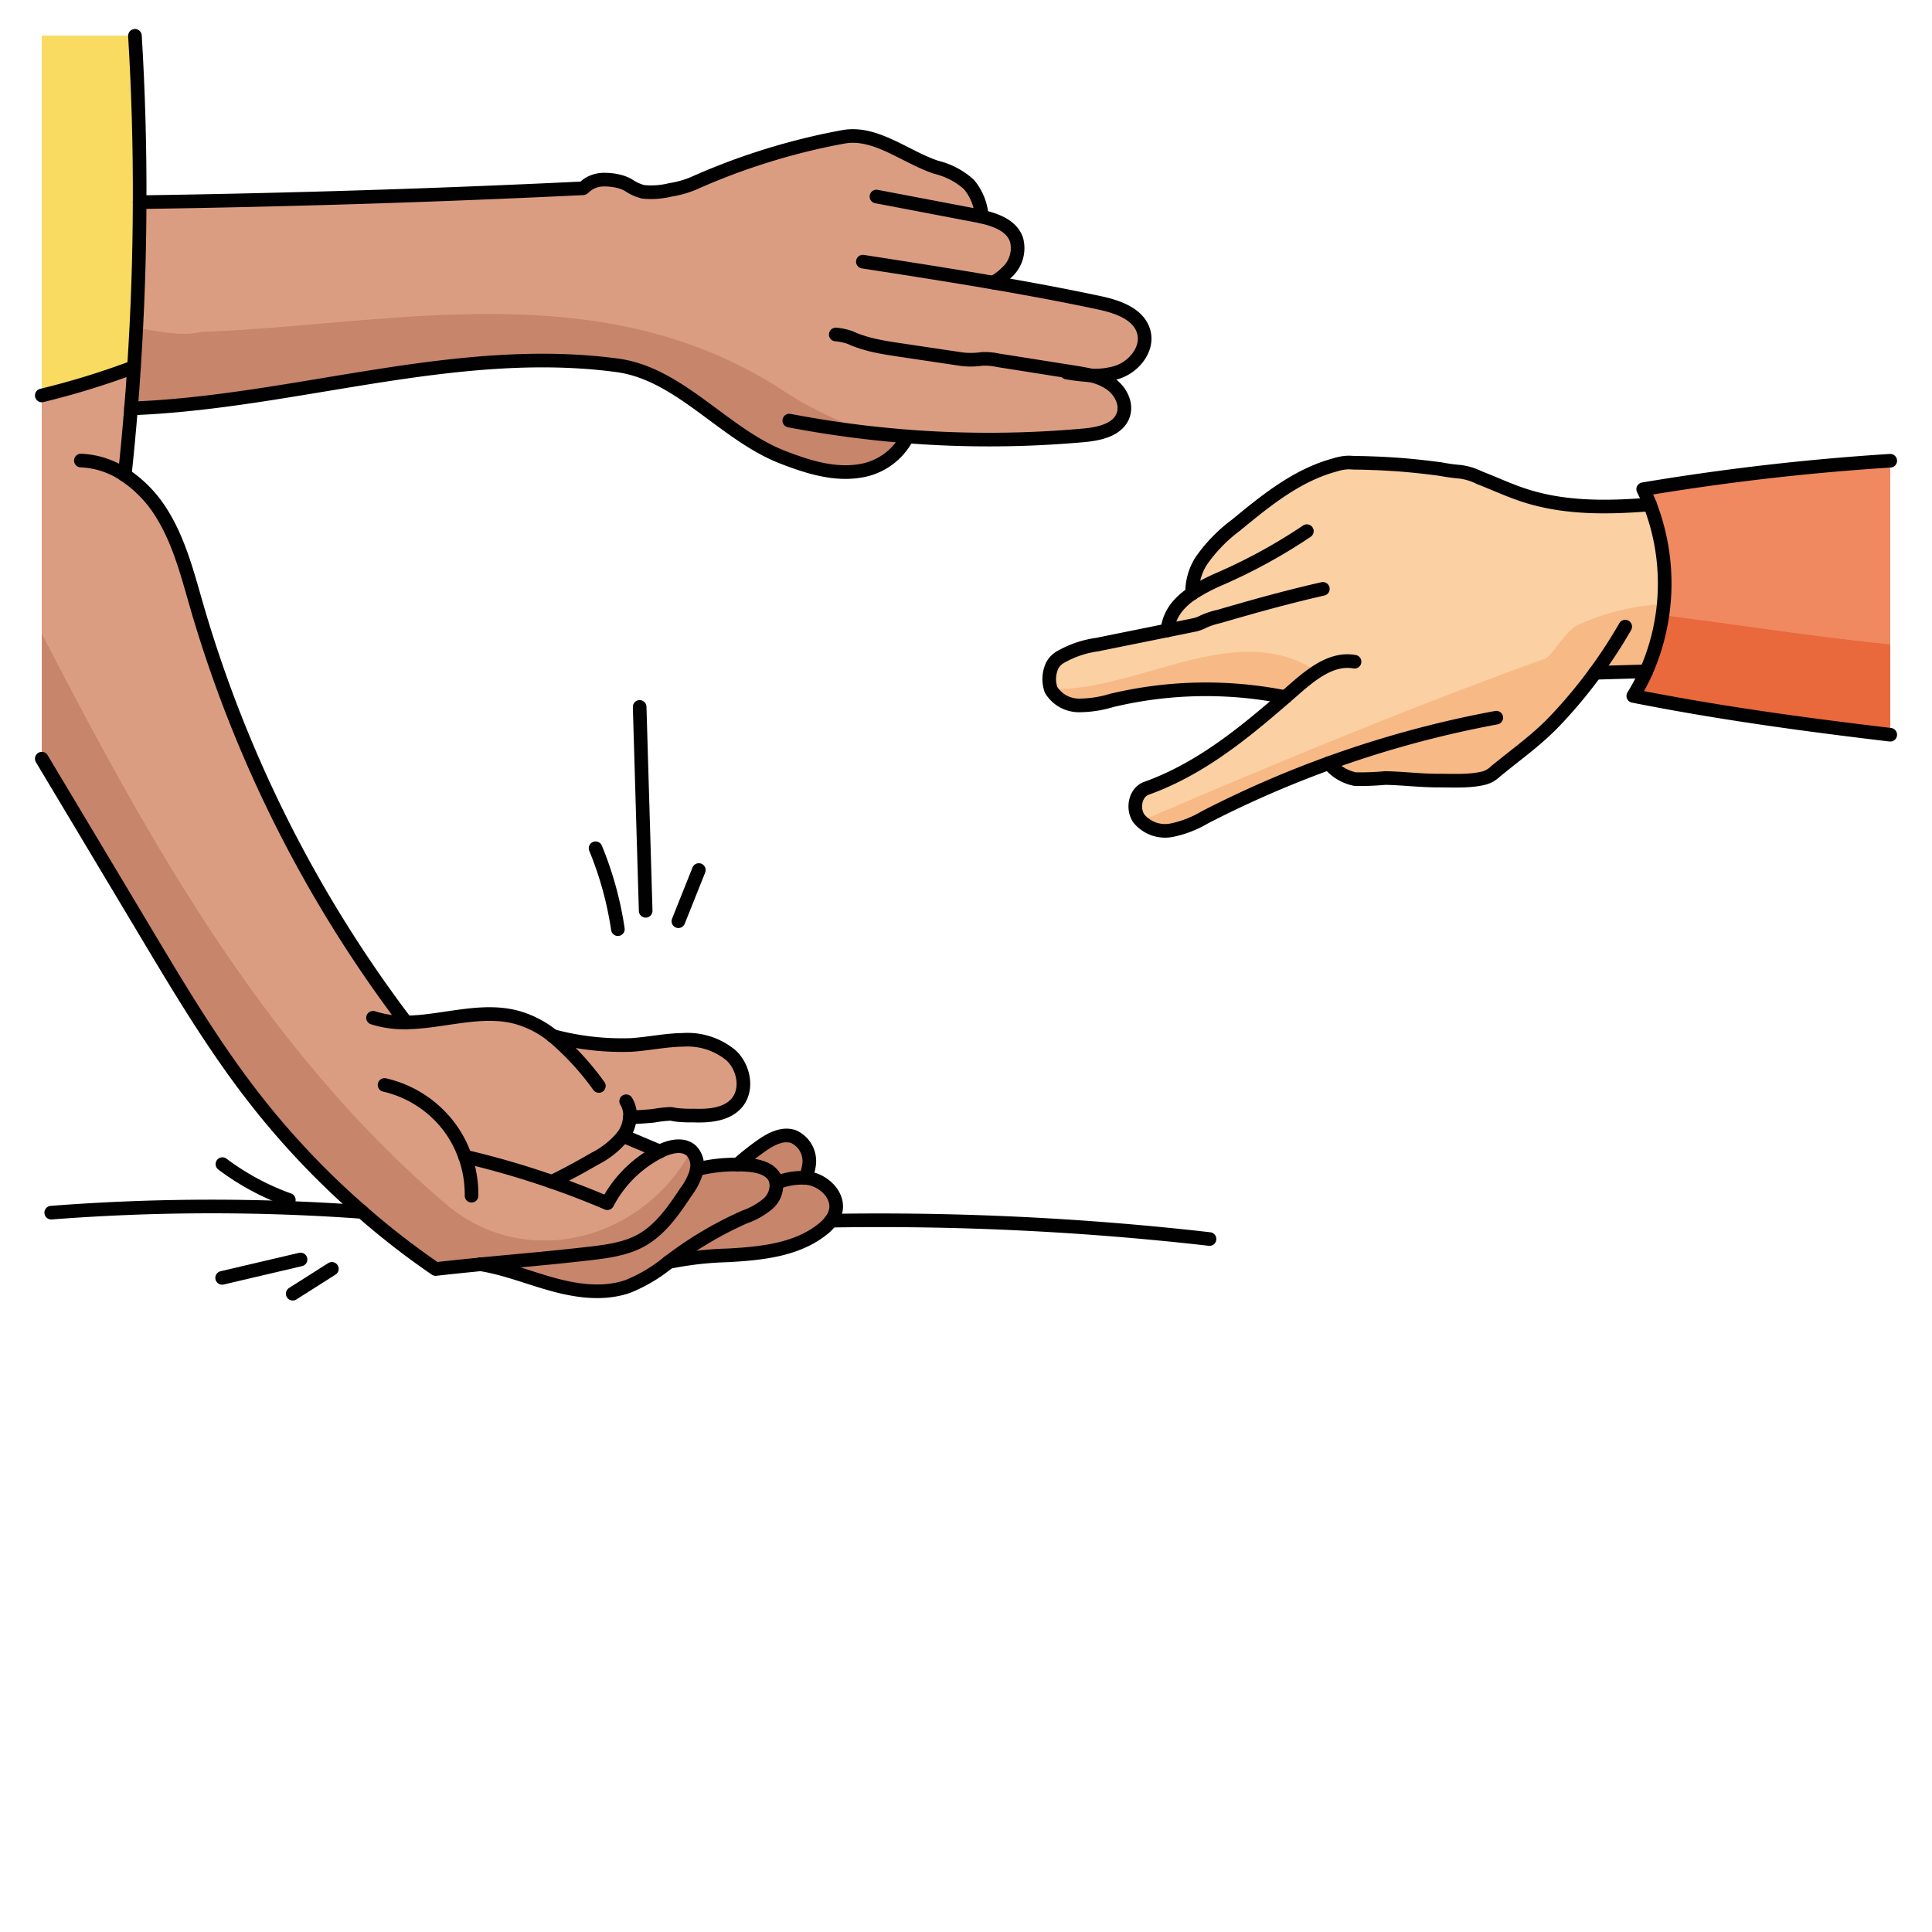 <svg id="Layer_1" data-name="Layer 1" xmlns="http://www.w3.org/2000/svg" width="100mm" height="100mm" viewBox="0 0 283.465 283.465">
  <g>
    <g>
      <path d="M277.337,67.6v40.2c-12.7-1.507-25.141-3.2-37.7-5.693a29.315,29.315,0,0,0,1.905-3.606,32.115,32.115,0,0,0,.539-24.484c-.3-.764-.625-1.506-.991-2.238A355.053,355.053,0,0,1,277.337,67.6Z" fill="#f08860"/>
      <path d="M171.275,92.492a6.593,6.593,0,0,1,1.485-3.519,9.731,9.731,0,0,1,2.152-1.894,8.6,8.6,0,0,1,1.313-4.746,22.635,22.635,0,0,1,5.112-5.274c4.424-3.648,9.03-7.394,14.572-8.857a6.827,6.827,0,0,1,2.067-.345c.323.022.646.043.979.043.721.011,1.442.022,2.163.054,1.475.043,2.949.129,4.413.237,1.98.161,3.939.377,5.9.646a26.211,26.211,0,0,0,2.722.376,8.752,8.752,0,0,1,2.9.872c2.249.872,4.444,1.905,6.737,2.637,5.876,1.883,12.107,1.786,18.3,1.291a32.115,32.115,0,0,1-.539,24.484l-7.5.216a70.854,70.854,0,0,1-5.9,7.06c-2.679,2.819-5.736,4.95-8.706,7.4a3.957,3.957,0,0,1-1.561.947c-2.131.581-4.735.4-6.931.409-2.572,0-5.133-.333-7.7-.376a40.33,40.33,0,0,1-4.4.161,6.524,6.524,0,0,1-3.864-2.346,156.2,156.2,0,0,0-18.21,7.953,15.577,15.577,0,0,1-4.918,1.894,4.973,4.973,0,0,1-4.735-1.711c-1.012-1.442-.571-3.842,1.087-4.445,7.8-2.8,14.12-7.942,20.373-13.377a59.467,59.467,0,0,0-25.475.484,16.7,16.7,0,0,1-4.81.732,4.8,4.8,0,0,1-4.069-2.282,4.674,4.674,0,0,1,.173-3.583,3.094,3.094,0,0,1,1.313-1.292,14.836,14.836,0,0,1,5.262-1.765c3.111-.635,6.232-1.259,9.353-1.894Z" fill="#fbd0a3"/>
      <path d="M20.485,29.662q-.033,12.108-.829,24.194A115.735,115.735,0,0,1,6.128,58.021V5.253H19.8Q20.539,17.442,20.485,29.662Z" fill="#f9db61"/>
      <path d="M145.725,41.468c5.155.883,10.31,1.841,15.433,2.928,2.734.57,5.941,1.625,6.662,4.326.656,2.465-1.356,4.994-3.745,5.844a10.555,10.555,0,0,1-4.1.506,8.658,8.658,0,0,1,2.9,1.194c1.5,1.012,2.529,2.949,1.927,4.65-.775,2.163-3.509,2.755-5.79,2.959a154.89,154.89,0,0,1-25.862.162,9.4,9.4,0,0,1-7.049,5.069c-3.789.6-7.609-.614-11.182-1.991C106.228,63.778,99.76,54.824,90.536,53.6c-23.731-3.164-47.418,5.446-71.321,6.329.172-2.024.323-4.047.441-6.07q.807-12.075.829-24.194,32.544-.468,65.047-2.034c.064-.011.538-.452.57-.463a3.952,3.952,0,0,1,.85-.484,4.386,4.386,0,0,1,1.819-.323,8.488,8.488,0,0,1,2.013.248,5.58,5.58,0,0,1,1.377.527,6.968,6.968,0,0,0,2.185,1.012,11.8,11.8,0,0,0,4.025-.291,14.587,14.587,0,0,0,3.315-.925c.678-.3,1.367-.6,2.056-.894,1.377-.57,2.765-1.119,4.165-1.636,2.808-1.022,5.66-1.926,8.545-2.69,2.4-.635,4.821-1.184,7.254-1.625,4.746-.883,9.094,2.949,13.678,4.466a11.011,11.011,0,0,1,4.779,2.518,8.191,8.191,0,0,1,1.883,4.725c2.163.484,4.391,1.345,5.091,3.358a4.786,4.786,0,0,1-1.313,4.714A9.232,9.232,0,0,1,145.725,41.468Z" fill="#db9d81"/>
      <path d="M118.152,172.822a9.709,9.709,0,0,0-4.251.742,2.368,2.368,0,0,0-.2-.7c-.657-1.389-2.4-1.819-3.929-1.938-.5-.043-1.022-.064-1.539-.064a40.188,40.188,0,0,1,3.347-2.669c1.421-1.012,3.154-1.98,4.811-1.442a3.94,3.94,0,0,1,2.3,4.294A6.3,6.3,0,0,1,118.152,172.822Z" fill="#c7856b"/>
      <path d="M91.43,166.666l5.381,2.27a17.722,17.722,0,0,0-7.7,7.6c-2.669-1.141-5.392-2.2-8.137-3.143q3.181-1.583,6.253-3.369A12.823,12.823,0,0,0,91.43,166.666Z" fill="#db9d81"/>
      <path d="M118.507,172.854c2.357.312,4.639,2.529,4.1,4.843a3.778,3.778,0,0,1-.678,1.4,6.6,6.6,0,0,1-1.346,1.345c-3.82,2.981-8.964,3.476-13.8,3.746a49.578,49.578,0,0,0-8.685.99c.463-.345.915-.678,1.378-1.012a54.194,54.194,0,0,1,9.793-5.618,11,11,0,0,0,3.487-2,3.63,3.63,0,0,0,1.141-2.981,9.709,9.709,0,0,1,4.251-.742A1.929,1.929,0,0,1,118.507,172.854Z" fill="#c7856b"/>
      <path d="M102.235,171.552a23.447,23.447,0,0,1,5.994-.689c.517,0,1.034.021,1.539.064,1.529.119,3.272.549,3.929,1.938a2.368,2.368,0,0,1,.2.7,3.63,3.63,0,0,1-1.141,2.981,11,11,0,0,1-3.487,2,54.194,54.194,0,0,0-9.793,5.618c-.463.334-.915.667-1.378,1.012a22.669,22.669,0,0,1-5.994,3.573c-3.735,1.291-7.846.624-11.634-.474-3.315-.958-6.576-2.238-9.966-2.776,5.241-.506,10.267-.926,15.777-1.561,2.68-.312,5.435-.646,7.792-1.948,2.874-1.6,4.8-4.445,6.619-7.178a9.142,9.142,0,0,0,1.485-2.938,3.1,3.1,0,0,0,.054-.313Z" fill="#c7856b"/>
      <path d="M18.3,69.7a18.252,18.252,0,0,1,5.4,5.6c2.6,4.165,3.82,9.008,5.187,13.722a187.709,187.709,0,0,0,30.694,61c5.4-.064,11.064-2.184,16.326-.721a14.674,14.674,0,0,1,5.2,2.712h.01A39.325,39.325,0,0,0,92.57,153.32c2.551-.161,5.08-.721,7.631-.753a9.991,9.991,0,0,1,7.114,2.325c1.84,1.775,2.443,4.961.8,6.92-1.485,1.743-4.09,1.948-6.382,1.862a18.947,18.947,0,0,1-2.691-.129,5,5,0,0,0-.688-.119,19.948,19.948,0,0,0-2.519.291c-1.13.107-2.271.183-3.411.215a5.384,5.384,0,0,1-.99,2.734,12.823,12.823,0,0,1-4.2,3.357q-3.067,1.792-6.253,3.369c2.745.947,5.468,2,8.137,3.143a17.722,17.722,0,0,1,7.7-7.6c1.463-.742,3.39-1.205,4.606-.118a3.071,3.071,0,0,1,.818,2.734v.01a3.1,3.1,0,0,1-.054.313,9.142,9.142,0,0,1-1.485,2.938c-1.819,2.733-3.745,5.574-6.619,7.178-2.357,1.3-5.112,1.636-7.792,1.948-5.51.635-10.536,1.055-15.777,1.561a.015.015,0,0,0-.022,0c-2.141.215-4.305.43-6.565.688a115.612,115.612,0,0,1-10.794-8.373,118.147,118.147,0,0,1-16.09-17.036c-5.8-7.491-10.687-15.659-15.551-23.8Q13.8,124.165,6.128,111.315V58.021a115.735,115.735,0,0,0,13.528-4.165c-.118,2.023-.269,4.046-.441,6.07Q18.828,64.817,18.3,69.7Z" fill="#db9d81"/>
    </g>
    <g>
      <path d="M241.541,98.5a29.583,29.583,0,0,1-1.9,3.606c12.559,2.5,25,4.186,37.7,5.693V94.526c-11.264-1.126-22.435-2.9-33.439-4.291A31.54,31.54,0,0,1,241.541,98.5Z" fill="#e9693c"/>
      <path d="M241.089,71.775c.366.732.689,1.474.991,2.238A31.913,31.913,0,0,1,243.9,90.235c11,1.388,22.175,3.165,33.439,4.291V67.6A355.053,355.053,0,0,0,241.089,71.775Z" fill="#f08860"/>
      <path d="M242.08,74.013c-6.189.495-12.42.592-18.3-1.291-2.293-.732-4.488-1.765-6.738-2.637a8.739,8.739,0,0,0-2.895-.872,26.174,26.174,0,0,1-2.722-.376c-1.959-.269-3.918-.485-5.9-.646-1.464-.108-2.938-.194-4.412-.237-.722-.032-1.443-.043-2.164-.054-.333,0-.656-.021-.979-.043a6.816,6.816,0,0,0-2.066.345c-5.543,1.463-10.149,5.209-14.573,8.857a22.61,22.61,0,0,0-5.111,5.274,8.6,8.6,0,0,0-1.314,4.746,9.731,9.731,0,0,0-2.152,1.894,6.593,6.593,0,0,0-1.485,3.519l-.958.194c-3.121.635-6.242,1.259-9.353,1.894a14.836,14.836,0,0,0-5.262,1.765,3.094,3.094,0,0,0-1.313,1.292,4.774,4.774,0,0,0-.213,3.48c13.07.324,27.445-10.637,39.319-2.416a26.912,26.912,0,0,1-5.471,3.491c.181.035.365.058.546.094-6.253,5.435-12.571,10.579-20.373,13.377-1.658.6-2.1,3-1.087,4.445a3.658,3.658,0,0,0,.3.347c19.858-8.5,38.112-16.126,59.089-23.754,1,0,3-4,5-5a34.652,34.652,0,0,1,12.6-3.076A31.782,31.782,0,0,0,242.08,74.013Z" fill="#fbd0a3"/>
      <path d="M154.176,101.117c.015.033.024.071.041.1a4.793,4.793,0,0,0,4.068,2.282,16.7,16.7,0,0,0,4.81-.732,59.457,59.457,0,0,1,24.929-.578A26.912,26.912,0,0,0,193.5,98.7C181.621,90.48,167.246,101.441,154.176,101.117Z" fill="#f7b985"/>
      <path d="M231.5,91.7c-2,1-4,5-5,5-20.977,7.628-39.231,15.258-59.089,23.754a5.148,5.148,0,0,0,4.439,1.364,15.583,15.583,0,0,0,4.919-1.894,156.108,156.108,0,0,1,18.209-7.953,6.524,6.524,0,0,0,3.864,2.346,40.33,40.33,0,0,0,4.4-.161c2.571.043,5.133.376,7.7.376,2.2-.011,4.8.172,6.931-.409a3.946,3.946,0,0,0,1.56-.947c2.971-2.454,6.028-4.585,8.708-7.4a70.98,70.98,0,0,0,5.9-7.06l7.5-.216a31.764,31.764,0,0,0,2.55-9.872A34.652,34.652,0,0,0,231.5,91.7Z" fill="#f7b985"/>
      <path d="M20.485,29.662q-.033,12.108-.829,24.194A115.735,115.735,0,0,1,6.128,58.021V5.253H19.8Q20.539,17.442,20.485,29.662Z" fill="#f9db61"/>
      <path d="M164.075,54.566c2.389-.85,4.4-3.379,3.745-5.844-.721-2.7-3.928-3.756-6.662-4.326-5.123-1.087-10.278-2.045-15.433-2.928a9.232,9.232,0,0,0,2.1-1.6,4.786,4.786,0,0,0,1.313-4.714c-.7-2.013-2.928-2.874-5.091-3.358a8.191,8.191,0,0,0-1.883-4.725,11.011,11.011,0,0,0-4.779-2.518c-4.584-1.517-8.932-5.349-13.679-4.466-2.432.441-4.854.99-7.253,1.625-2.885.764-5.736,1.668-8.545,2.69-1.4.517-2.788,1.066-4.165,1.636-.689.291-1.378.592-2.056.894a14.572,14.572,0,0,1-3.315.925,11.8,11.8,0,0,1-4.025.291,6.962,6.962,0,0,1-2.184-1.012,5.6,5.6,0,0,0-1.378-.527,8.494,8.494,0,0,0-2.013-.248,4.378,4.378,0,0,0-1.818.323,3.935,3.935,0,0,0-.851.484c-.032.011-.505.452-.57.463q-32.5,1.566-65.047,2.034-.026,9.229-.493,18.448c3.428.525,6.71,1.289,9.5.591,28-1,59-9,86,9a52.91,52.91,0,0,0,17.261,7.058,7.071,7.071,0,0,0,.388-.722,154.89,154.89,0,0,0,25.862-.162c2.281-.2,5.015-.8,5.79-2.959.6-1.7-.431-3.638-1.927-4.65a8.661,8.661,0,0,0-2.894-1.194A10.552,10.552,0,0,0,164.075,54.566Z" fill="#db9d81"/>
      <path d="M29.5,48.7c-2.793.7-6.075-.066-9.5-.591q-.147,2.874-.336,5.746c-.118,2.023-.269,4.046-.441,6.07,23.9-.883,47.591-9.493,71.321-6.329,9.224,1.227,15.691,10.181,24.377,13.518,3.573,1.377,7.394,2.593,11.182,1.991a9.625,9.625,0,0,0,6.661-4.347A52.91,52.91,0,0,1,115.5,57.7C88.5,39.7,57.5,47.7,29.5,48.7Z" fill="#c7856b"/>
      <path d="M118.152,172.822a9.709,9.709,0,0,0-4.251.742,2.368,2.368,0,0,0-.2-.7c-.657-1.389-2.4-1.819-3.929-1.938-.5-.043-1.022-.064-1.539-.064a40.188,40.188,0,0,1,3.347-2.669c1.421-1.012,3.154-1.98,4.811-1.442a3.94,3.94,0,0,1,2.3,4.294A6.3,6.3,0,0,1,118.152,172.822Z" fill="#c7856b"/>
      <path d="M91.43,166.666l5.381,2.27a17.722,17.722,0,0,0-7.7,7.6c-2.669-1.141-5.392-2.2-8.137-3.143q3.181-1.583,6.253-3.369A12.823,12.823,0,0,0,91.43,166.666Z" fill="#db9d81"/>
      <path d="M118.507,172.854c2.357.312,4.639,2.529,4.1,4.843a3.778,3.778,0,0,1-.678,1.4,6.6,6.6,0,0,1-1.346,1.345c-3.82,2.981-8.964,3.476-13.8,3.746a49.578,49.578,0,0,0-8.685.99c.463-.345.915-.678,1.378-1.012a54.194,54.194,0,0,1,9.793-5.618,11,11,0,0,0,3.487-2,3.63,3.63,0,0,0,1.141-2.981,9.709,9.709,0,0,1,4.251-.742A1.929,1.929,0,0,1,118.507,172.854Z" fill="#c7856b"/>
      <path d="M102.235,171.552a23.447,23.447,0,0,1,5.994-.689c.517,0,1.034.021,1.539.064,1.529.119,3.272.549,3.929,1.938a2.368,2.368,0,0,1,.2.7,3.63,3.63,0,0,1-1.141,2.981,11,11,0,0,1-3.487,2,54.194,54.194,0,0,0-9.793,5.618c-.463.334-.915.667-1.378,1.012a22.669,22.669,0,0,1-5.994,3.573c-3.735,1.291-7.846.624-11.634-.474-3.315-.958-6.576-2.238-9.966-2.776,5.241-.506,10.267-.926,15.777-1.561,2.68-.312,5.435-.646,7.792-1.948,2.874-1.6,4.8-4.445,6.619-7.178a9.142,9.142,0,0,0,1.485-2.938,3.1,3.1,0,0,0,.054-.313Z" fill="#c7856b"/>
      <path d="M65.5,176.7C38.851,154,21.945,123.515,6.128,92.924v18.391q7.685,12.834,15.358,25.668c4.864,8.136,9.75,16.305,15.551,23.8a118.147,118.147,0,0,0,16.09,17.036,115.612,115.612,0,0,0,10.794,8.373c2.26-.258,4.424-.473,6.565-.689a.016.016,0,0,1,.022,0c5.241-.5,10.267-.925,15.777-1.56,2.68-.312,5.435-.646,7.792-1.948,2.874-1.6,4.8-4.445,6.619-7.178a9.1,9.1,0,0,0,1.485-2.939,3.038,3.038,0,0,0,.054-.312v-.01a3.068,3.068,0,0,0-.818-2.734c-.008-.007-.018-.011-.026-.018C94.283,181.986,77.1,186.523,65.5,176.7Z" fill="#c7856b"/>
      <path d="M91.43,166.666a5.387,5.387,0,0,0,.99-2.734c1.14-.032,2.281-.108,3.411-.215a19.948,19.948,0,0,1,2.519-.291,5.043,5.043,0,0,1,.689.119,18.933,18.933,0,0,0,2.69.129c2.292.086,4.9-.119,6.382-1.862,1.647-1.959,1.044-5.145-.8-6.92a9.989,9.989,0,0,0-7.113-2.325c-2.551.032-5.08.592-7.631.753a39.329,39.329,0,0,1-11.451-1.313h-.011a14.661,14.661,0,0,0-5.2-2.712c-5.263-1.463-10.923.657-16.326.721a187.709,187.709,0,0,1-30.694-61C27.523,84.3,26.307,79.459,23.7,75.294a18.241,18.241,0,0,0-5.4-5.6q.533-4.876.915-9.772c.172-2.024.323-4.047.441-6.07A115.676,115.676,0,0,1,6.128,58.021v34.9C21.945,123.515,38.851,154,65.5,176.7c11.608,9.822,28.788,5.285,35.9-7.9-1.217-1.059-3.126-.6-4.581.136a17.725,17.725,0,0,0-7.694,7.6c-2.669-1.141-5.392-2.2-8.137-3.143q3.181-1.583,6.253-3.369A12.823,12.823,0,0,0,91.43,166.666Z" fill="#db9d81"/>
    </g>
    <g>
      <path d="M238.453,91.943a71.525,71.525,0,0,1-4.413,6.77,70.854,70.854,0,0,1-5.9,7.06c-2.679,2.819-5.736,4.95-8.706,7.4a3.957,3.957,0,0,1-1.561.947c-2.131.581-4.735.4-6.931.409-2.572,0-5.133-.333-7.7-.376a40.33,40.33,0,0,1-4.4.161,6.524,6.524,0,0,1-3.864-2.346" fill="none" stroke="#010101" stroke-linecap="round" stroke-linejoin="round" stroke-width="2"/>
      <path d="M219.533,105.3a154.853,154.853,0,0,0-42.77,14.626,15.577,15.577,0,0,1-4.918,1.894,4.973,4.973,0,0,1-4.735-1.711c-1.012-1.442-.571-3.842,1.087-4.445,7.8-2.8,14.12-7.942,20.373-13.377.3-.258.592-.517.893-.775,2.669-2.346,5.779-5.058,9.277-4.423" fill="none" stroke="#010101" stroke-linecap="round" stroke-linejoin="round" stroke-width="2"/>
      <path d="M277.337,107.8c-12.7-1.507-25.141-3.2-37.7-5.693a29.315,29.315,0,0,0,1.905-3.606,32.115,32.115,0,0,0,.539-24.484c-.3-.764-.625-1.506-.991-2.238A355.053,355.053,0,0,1,277.337,67.6" fill="none" stroke="#010101" stroke-linecap="round" stroke-linejoin="round" stroke-width="2"/>
      <path d="M194.091,86.4c-3.175.721-6.339,1.539-9.471,2.4-1.927.538-3.842,1.087-5.758,1.646a11.677,11.677,0,0,0-2.271.743,5.178,5.178,0,0,1-1.6.549c-1.238.258-2.486.506-3.713.753l-.958.194c-3.121.635-6.242,1.259-9.353,1.894a14.836,14.836,0,0,0-5.262,1.765,3.094,3.094,0,0,0-1.313,1.292,4.674,4.674,0,0,0-.173,3.583,4.8,4.8,0,0,0,4.069,2.282,16.7,16.7,0,0,0,4.81-.732,59.467,59.467,0,0,1,25.475-.484" fill="none" stroke="#010101" stroke-linecap="round" stroke-linejoin="round" stroke-width="2"/>
      <path d="M191.744,77.931a80.085,80.085,0,0,1-13.086,7.135,26.628,26.628,0,0,0-3.746,2.013,9.731,9.731,0,0,0-2.152,1.894,6.593,6.593,0,0,0-1.485,3.519" fill="none" stroke="#010101" stroke-linecap="round" stroke-linejoin="round" stroke-width="2"/>
      <path d="M174.912,87.079a8.6,8.6,0,0,1,1.313-4.746,22.635,22.635,0,0,1,5.112-5.274c4.424-3.648,9.03-7.394,14.572-8.857a6.827,6.827,0,0,1,2.067-.345c.323.022.646.043.979.043.721.011,1.442.022,2.163.054,1.475.043,2.949.129,4.413.237,1.98.161,3.939.377,5.9.646a26.211,26.211,0,0,0,2.722.376,8.752,8.752,0,0,1,2.9.872c2.249.872,4.444,1.905,6.737,2.637,5.876,1.883,12.107,1.786,18.3,1.291" fill="none" stroke="#010101" stroke-linecap="round" stroke-linejoin="round" stroke-width="2"/>
      <path d="M59.584,150.016a187.709,187.709,0,0,1-30.694-61C27.523,84.3,26.307,79.459,23.7,75.294a18.252,18.252,0,0,0-5.4-5.6,12.319,12.319,0,0,0-6.436-2.12" fill="none" stroke="#010101" stroke-linecap="round" stroke-linejoin="round" stroke-width="2"/>
      <path d="M102.235,171.552a3.071,3.071,0,0,0-.818-2.734c-1.216-1.087-3.143-.624-4.606.118a17.722,17.722,0,0,0-7.7,7.6c-2.669-1.141-5.392-2.2-8.137-3.143a127.47,127.47,0,0,0-12.742-3.7" fill="none" stroke="#010101" stroke-linecap="round" stroke-linejoin="round" stroke-width="2"/>
      <path d="M70.508,185.5c5.241-.506,10.267-.926,15.777-1.561,2.68-.312,5.435-.646,7.792-1.948,2.874-1.6,4.8-4.445,6.619-7.178a9.142,9.142,0,0,0,1.485-2.938,3.1,3.1,0,0,0,.054-.313" fill="none" stroke="#010101" stroke-linecap="round" stroke-linejoin="round" stroke-width="2"/>
      <path d="M6.128,111.315q7.685,12.834,15.358,25.668c4.864,8.137,9.75,16.305,15.551,23.8a118.147,118.147,0,0,0,16.09,17.036,115.612,115.612,0,0,0,10.794,8.373c2.26-.258,4.424-.473,6.565-.688" fill="none" stroke="#010101" stroke-linecap="round" stroke-linejoin="round" stroke-width="2"/>
      <path d="M56.42,159.186a16.511,16.511,0,0,1,9.266,5.854,16.04,16.04,0,0,1,2.54,4.65h.011a16.6,16.6,0,0,1,.947,5.747" fill="none" stroke="#010101" stroke-linecap="round" stroke-linejoin="round" stroke-width="2"/>
      <path d="M81.119,152.007a40.912,40.912,0,0,1,6.748,7.329" fill="none" stroke="#010101" stroke-linecap="round" stroke-linejoin="round" stroke-width="2"/>
      <path d="M54.73,149.328a14.889,14.889,0,0,0,4.854.688c5.4-.064,11.064-2.184,16.326-.721a14.674,14.674,0,0,1,5.2,2.712" fill="none" stroke="#010101" stroke-linecap="round" stroke-linejoin="round" stroke-width="2"/>
      <path d="M81.109,152.007h.01A39.325,39.325,0,0,0,92.57,153.32c2.551-.161,5.08-.721,7.631-.753a9.991,9.991,0,0,1,7.114,2.325c1.84,1.775,2.443,4.961.8,6.92-1.485,1.743-4.09,1.948-6.382,1.862a18.947,18.947,0,0,1-2.691-.129,5,5,0,0,0-.688-.119,19.948,19.948,0,0,0-2.519.291c-1.13.107-2.271.183-3.411.215" fill="none" stroke="#010101" stroke-linecap="round" stroke-linejoin="round" stroke-width="2"/>
      <path d="M91.871,161.575a3.771,3.771,0,0,1,.549,2.357,5.384,5.384,0,0,1-.99,2.734,12.823,12.823,0,0,1-4.2,3.357q-3.067,1.792-6.253,3.369" fill="none" stroke="#010101" stroke-linecap="round" stroke-linejoin="round" stroke-width="2"/>
      <path d="M70.486,185.5a.015.015,0,0,1,.022,0c3.39.538,6.651,1.818,9.966,2.776,3.788,1.1,7.9,1.765,11.634.474a22.669,22.669,0,0,0,5.994-3.573c.463-.345.915-.678,1.378-1.012a54.194,54.194,0,0,1,9.793-5.618,11,11,0,0,0,3.487-2,3.63,3.63,0,0,0,1.141-2.981,2.368,2.368,0,0,0-.2-.7c-.657-1.389-2.4-1.819-3.929-1.938-.5-.043-1.022-.064-1.539-.064a23.447,23.447,0,0,0-5.994.689v.01" fill="none" stroke="#010101" stroke-linecap="round" stroke-linejoin="round" stroke-width="2"/>
      <path d="M98.1,185.177a49.578,49.578,0,0,1,8.685-.99c4.833-.27,9.977-.765,13.8-3.746a6.6,6.6,0,0,0,1.346-1.345,3.778,3.778,0,0,0,.678-1.4c.538-2.314-1.744-4.531-4.1-4.843a1.929,1.929,0,0,0-.355-.032,9.709,9.709,0,0,0-4.251.742" fill="none" stroke="#010101" stroke-linecap="round" stroke-linejoin="round" stroke-width="2"/>
      <path d="M108.229,170.863a40.188,40.188,0,0,1,3.347-2.669c1.421-1.012,3.154-1.98,4.811-1.442a3.94,3.94,0,0,1,2.3,4.294,6.3,6.3,0,0,1-.538,1.776" fill="none" stroke="#010101" stroke-linecap="round" stroke-linejoin="round" stroke-width="2"/>
      <path d="M87.383,124.456a50.5,50.5,0,0,1,3.272,11.871" fill="none" stroke="#010101" stroke-linecap="round" stroke-linejoin="round" stroke-width="2"/>
      <path d="M93.851,103.717q.452,14.966.883,29.919" fill="none" stroke="#010101" stroke-linecap="round" stroke-linejoin="round" stroke-width="2"/>
      <path d="M99.534,135.164q1.5-3.744,3-7.512" fill="none" stroke="#010101" stroke-linecap="round" stroke-linejoin="round" stroke-width="2"/>
      <path d="M32.635,170.8a36.891,36.891,0,0,0,9.74,5.252" fill="none" stroke="#010101" stroke-linecap="round" stroke-linejoin="round" stroke-width="2"/>
      <path d="M32.592,187.491q5.748-1.341,11.505-2.7" fill="none" stroke="#010101" stroke-linecap="round" stroke-linejoin="round" stroke-width="2"/>
      <path d="M42.946,189.815l5.747-3.648" fill="none" stroke="#010101" stroke-linecap="round" stroke-linejoin="round" stroke-width="2"/>
      <path d="M19.8,5.253q.742,12.189.689,24.409-.033,12.108-.829,24.194c-.118,2.023-.269,4.046-.441,6.07q-.387,4.891-.915,9.772" fill="none" stroke="#010101" stroke-linecap="round" stroke-linejoin="round" stroke-width="2"/>
      <path d="M19.656,53.856A115.735,115.735,0,0,1,6.128,58.021" fill="none" stroke="#010101" stroke-linecap="round" stroke-linejoin="round" stroke-width="2"/>
      <path d="M20.485,29.662q32.544-.468,65.047-2.034c.064-.011.538-.452.57-.463a3.952,3.952,0,0,1,.85-.484,4.386,4.386,0,0,1,1.819-.323,8.488,8.488,0,0,1,2.013.248,5.58,5.58,0,0,1,1.377.527,6.968,6.968,0,0,0,2.185,1.012,11.8,11.8,0,0,0,4.025-.291,14.587,14.587,0,0,0,3.315-.925c.678-.3,1.367-.6,2.056-.894,1.377-.57,2.765-1.119,4.165-1.636,2.808-1.022,5.66-1.926,8.545-2.69,2.4-.635,4.821-1.184,7.254-1.625,4.746-.883,9.094,2.949,13.678,4.466a11.011,11.011,0,0,1,4.779,2.518,8.191,8.191,0,0,1,1.883,4.725" fill="none" stroke="#010101" stroke-linecap="round" stroke-linejoin="round" stroke-width="2"/>
      <path d="M19.215,59.926c23.9-.883,47.59-9.493,71.321-6.329,9.224,1.227,15.692,10.181,24.377,13.518,3.573,1.377,7.393,2.593,11.182,1.991a9.4,9.4,0,0,0,7.049-5.069" fill="none" stroke="#010101" stroke-linecap="round" stroke-linejoin="round" stroke-width="2"/>
      <path d="M122.619,49.077a8.272,8.272,0,0,1,2.184.474c.312.15.624.28.947.4a20.283,20.283,0,0,0,2.056.624c1.377.345,2.777.549,4.176.764l9.1,1.356a10.858,10.858,0,0,0,2.959-.032,8.988,8.988,0,0,1,2.4.2c3.767.591,7.534,1.194,11.3,1.786.742.118,1.495.248,2.227.42a8.658,8.658,0,0,1,2.9,1.194c1.5,1.012,2.529,2.949,1.927,4.65-.775,2.163-3.509,2.755-5.79,2.959a154.89,154.89,0,0,1-25.862.162,156.324,156.324,0,0,1-17.338-2.325" fill="none" stroke="#010101" stroke-linecap="round" stroke-linejoin="round" stroke-width="2"/>
      <path d="M126.6,38.39c6.382.99,12.764,1.981,19.124,3.078,5.155.883,10.31,1.841,15.433,2.928,2.734.57,5.941,1.625,6.662,4.326.656,2.465-1.356,4.994-3.745,5.844a10.555,10.555,0,0,1-4.1.506,34.059,34.059,0,0,1-3.454-.409" fill="none" stroke="#010101" stroke-linecap="round" stroke-linejoin="round" stroke-width="2"/>
      <path d="M145.725,41.468a9.232,9.232,0,0,0,2.1-1.6,4.786,4.786,0,0,0,1.313-4.714c-.7-2.013-2.928-2.874-5.091-3.358-.312-.075-.635-.14-.947-.194q-7.248-1.387-14.507-2.766" fill="none" stroke="#010101" stroke-linecap="round" stroke-linejoin="round" stroke-width="2"/>
      <path d="M121.93,179.1a427.31,427.31,0,0,1,55.533,2.691" fill="none" stroke="#010101" stroke-linecap="round" stroke-linejoin="round" stroke-width="2"/>
      <path d="M7.516,177.923a305.915,305.915,0,0,1,45.611-.108" fill="none" stroke="#010101" stroke-linecap="round" stroke-linejoin="round" stroke-width="2"/>
      <line x1="241.541" y1="98.497" x2="234.04" y2="98.713" fill="none" stroke="#010101" stroke-linecap="round" stroke-linejoin="round" stroke-width="2"/>
      <line x1="91.43" y1="166.666" x2="96.811" y2="168.936" fill="none" stroke="#010101" stroke-linecap="round" stroke-linejoin="round" stroke-width="2"/>
    </g>
  </g>
</svg>
